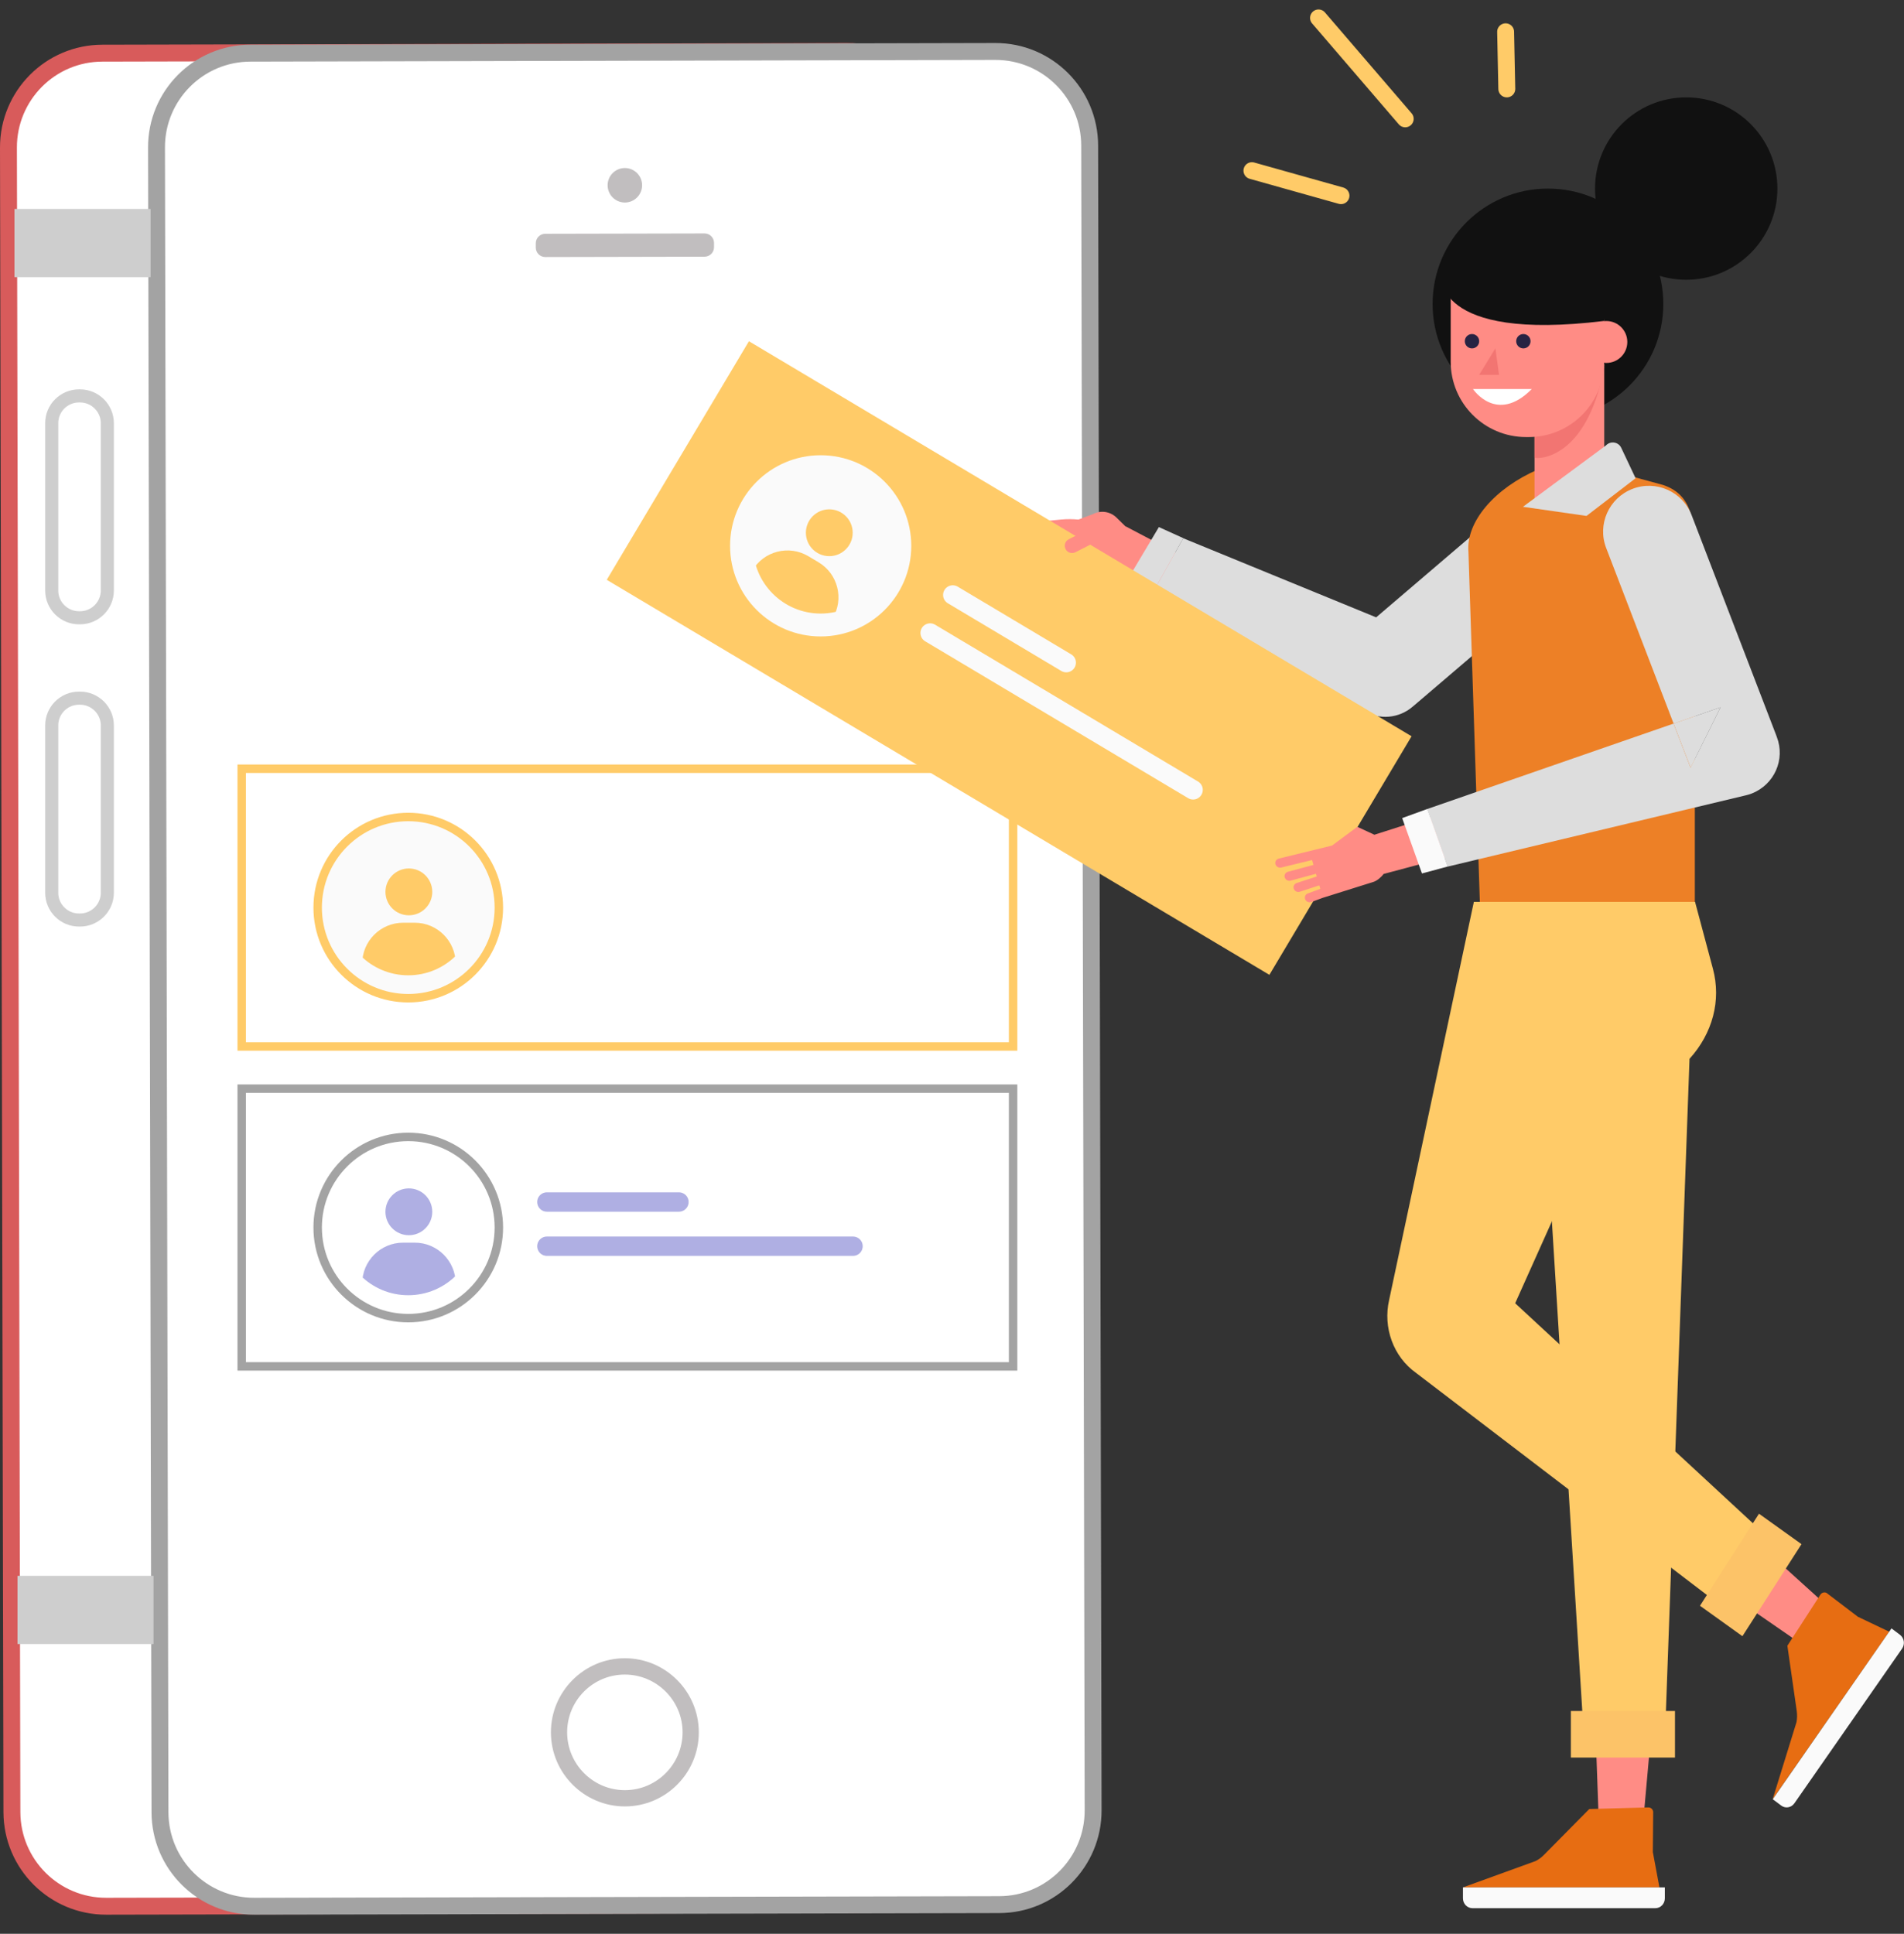 <?xml version="1.0" encoding="utf-8"?>
<!-- Generator: Adobe Illustrator 16.0.0, SVG Export Plug-In . SVG Version: 6.00 Build 0)  -->
<!DOCTYPE svg PUBLIC "-//W3C//DTD SVG 1.1//EN" "http://www.w3.org/Graphics/SVG/1.1/DTD/svg11.dtd">
<svg version="1.1" id="OBJECTS" xmlns="http://www.w3.org/2000/svg" xmlns:xlink="http://www.w3.org/1999/xlink" x="0px" y="0px"
	 width="225.3px" height="228.79px" viewBox="0 0 225.3 228.79" style="enable-background:new 0 0 225.3 228.79;"
	 xml:space="preserve">
<rect x="0" y="0" width="225.3" height="228.79" fill="#333333" stroke="none"/>
<style type="text/css">
<![CDATA[
	.st0{fill:#111111;}
	.st1{fill:#AFAFE3;}
	.st2{fill:#FAFAFA;stroke:#FFCB68;stroke-miterlimit:10;}
	.st3{fill:#E76D12;}
	.st4{fill:none;stroke:#FAFAFA;stroke-width:2.288;stroke-linecap:round;stroke-linejoin:round;stroke-miterlimit:10;}
	.st5{fill:#ED8026;}
	.st6{fill:#F27572;}
	.st7{fill:#272343;}
	.st8{clip-path:url(#SVGID_4_);}
	.st9{clip-path:url(#SVGID_6_);}
	.st10{clip-path:url(#SVGID_8_);}
	.st11{fill:#C1BEBF;}
	.st12{clip-path:url(#SVGID_2_);fill:#FFFFFF;stroke:#A3A3A3;stroke-width:2;stroke-miterlimit:10;}
	.st13{fill:#FAFAFA;}
	.st14{fill:#FCC368;}
	.st15{fill:#FF8C85;}
	.st16{fill:#FFCB68;}
	.st17{fill:#FFFFFF;}
	.st18{fill:#FFFFFF;stroke:#D85B5B;stroke-width:2;stroke-miterlimit:10;}
	.st19{fill:#CECECE;}
	.st20{fill:#FFFFFF;stroke:#FFCB68;stroke-miterlimit:10;}
	.st21{fill:none;stroke:#A3A3A3;stroke-miterlimit:10;}
	.st22{fill:none;stroke:#FFCB68;stroke-width:2;stroke-linecap:round;stroke-linejoin:round;stroke-miterlimit:10;}
	.st23{fill:none;stroke:#CECECE;stroke-width:1.548;stroke-miterlimit:10;}
	.st24{fill:none;stroke:#AFAFE3;stroke-width:2.288;stroke-linecap:round;stroke-linejoin:round;stroke-miterlimit:10;}
	.st25{fill:#DDDDDD;}
]]>
</style>
<path class="st18" d="M12.57,225.53l88.15-0.19c6.15-0.01,11.13-5.02,11.11-11.18l-0.41-196.94c-0.01-6.16-5.01-11.14-11.16-11.13
	L12.11,6.29C5.96,6.3,0.99,11.3,1,17.46L1.41,214.4C1.43,220.56,6.42,225.54,12.57,225.53z"/>
<g>
	<defs>
		<path id="SVGID_1_" d="M30.09,225.53l88.15-0.19c6.15-0.01,11.13-5.02,11.11-11.18l-0.41-196.94
			c-0.01-6.16-5.01-11.14-11.16-11.13L29.63,6.29C23.48,6.3,18.5,11.3,18.52,17.46l0.41,196.94
			C18.94,220.56,23.94,225.54,30.09,225.53z"/>
	</defs>
	<clipPath id="SVGID_2_">
		<use xlink:href="#SVGID_1_"  style="overflow:visible;"/>
	</clipPath>
	<rect x="18.03" y="1" class="st12" width="111.83" height="226.79"/>
	<use xlink:href="#SVGID_1_"  style="overflow:visible;fill:none;stroke:#A3A3A3;stroke-width:2;stroke-miterlimit:10;"/>
</g>
<path class="st11" d="M65.19,204.97c-0.01-4.83,3.91-8.77,8.73-8.78c4.82-0.01,8.76,3.91,8.77,8.75s-3.91,8.77-8.73,8.78
	S65.2,209.8,65.19,204.97z M67.11,204.97c0.01,3.77,3.08,6.83,6.84,6.83c3.77-0.01,6.82-3.08,6.82-6.85s-3.08-6.83-6.84-6.83
	C70.16,198.12,67.1,201.19,67.11,204.97z"/>
<path class="st11" d="M64.52,30.41l18.85-0.04c0.62,0,1.12-0.5,1.12-1.12l0-0.51c0-0.62-0.5-1.12-1.12-1.12l-18.85,0.04
	c-0.62,0-1.12,0.5-1.12,1.12l0,0.51C63.4,29.91,63.9,30.41,64.52,30.41z"/>
<circle class="st11" cx="73.94" cy="21.92" r="2.04"/>
<rect x="1.71" y="24.72" class="st19" width="16.11" height="8.07"/>
<rect x="2.07" y="186.44" class="st19" width="16.1" height="8.07"/>
<g>
	<path class="st23" d="M9.47,73.09H9.35c-1.78,0-3.23-1.44-3.23-3.23V50.07c0-1.78,1.44-3.23,3.23-3.23h0.12
		c1.78,0,3.23,1.45,3.23,3.23v19.79C12.7,71.64,11.25,73.09,9.47,73.09z"/>
	<path class="st23" d="M9.47,108.85H9.35c-1.78,0-3.23-1.44-3.23-3.23V85.83c0-1.78,1.44-3.23,3.23-3.23h0.12
		c1.78,0,3.23,1.45,3.23,3.23v19.79C12.7,107.4,11.25,108.85,9.47,108.85z"/>
</g>
<g>
	<g>
		<rect x="28.6" y="128.8" class="st21" width="91.28" height="32.86"/>
		<g>
			<circle class="st21" cx="48.31" cy="145.23" r="10.72"/>
			<g>
				<defs>
					<circle id="SVGID_3_" cx="48.31" cy="145.23" r="8.01"/>
				</defs>
				<clipPath id="SVGID_4_">
					<use xlink:href="#SVGID_3_"  style="overflow:visible;"/>
				</clipPath>
				<g class="st8">
					<path class="st1" d="M53.92,151.86c0-2.67-2.17-4.84-4.84-4.84h-1.38c-2.67,0-4.84,2.17-4.84,4.84v1.38h11.06V151.86z"/>
					<circle class="st1" cx="48.38" cy="143.37" r="2.77"/>
				</g>
			</g>
		</g>
	</g>
	<line class="st24" x1="64.71" y1="142.21" x2="80.34" y2="142.21"/>
	<line class="st24" x1="64.71" y1="147.44" x2="100.94" y2="147.44"/>
</g>
<g>
	<g>
		<rect x="28.6" y="90.95" class="st20" width="91.28" height="32.86"/>
		<g>
			<circle class="st2" cx="48.31" cy="107.38" r="10.72"/>
			<g>
				<defs>
					<circle id="SVGID_5_" cx="48.31" cy="107.38" r="8.01"/>
				</defs>
				<clipPath id="SVGID_6_">
					<use xlink:href="#SVGID_5_"  style="overflow:visible;"/>
				</clipPath>
				<g class="st9">
					<path class="st16" d="M53.92,114.01c0-2.67-2.17-4.84-4.84-4.84h-1.38c-2.67,0-4.84,2.17-4.84,4.84v1.38h11.06V114.01z"/>
					<circle class="st16" cx="48.38" cy="105.52" r="2.77"/>
				</g>
			</g>
		</g>
	</g>
	<line class="st16" x1="64.71" y1="104.36" x2="80.34" y2="104.36"/>
	<line class="st16" x1="64.71" y1="109.59" x2="100.94" y2="109.59"/>
</g>
<path class="st15" d="M146.01,69.01l-12.82-6.74l-0.01,0.01l-1.06-1.04c-0.75-0.74-1.89-0.9-2.82-0.4l-1.69,0.63
	c-0.66-0.06-1.33-0.07-2-0.01l-3,0.29l7.12,4.68c0.36,0.19,0.96,0.26,1.49,0.18l12.89,7.58L146.01,69.01z"/>
<g>
	<path class="st25" d="M185.83,60.53c-1.94-2.27-5.36-2.54-7.64-0.6l-15.35,13.11l-22.83-9.36l-3.6,6.44l25.09,14.06
		c1.75,0.98,4.01,0.83,5.63-0.55l0.24-0.2l17.86-15.25C187.5,66.22,187.77,62.8,185.83,60.53z"/>
	<g>
		<polygon class="st25" points="140.02,63.67 137.13,62.36 133.44,68.55 136.41,70.11 		"/>
	</g>
</g>
<circle class="st0" cx="183.17" cy="35.96" r="13.65"/>
<path class="st15" d="M213.51,194.75c-0.21-0.16-13.32-9.18-13.32-9.18l4.26-6.21l12.1,10.95L213.51,194.75z"/>
<path class="st3" d="M211.5,194.71l1.11,7.73c0.06,0.44,0.05,0.88-0.03,1.31l-2.82,9.11l13.79-19.81l-3.71-1.77l-3.56-2.71
	c-0.25-0.26-0.67-0.21-0.87,0.09L211.5,194.71z"/>
<path class="st13" d="M209.77,212.87l1,0.75c0.5,0.38,1.2,0.25,1.56-0.27l12.75-18.31c0.36-0.53,0.24-1.25-0.26-1.63l-1-0.75
	L209.77,212.87z"/>
<path class="st15" d="M189.19,215.75c0-0.27-0.6-16.64-0.6-16.64h7.32l-1.49,16.64H189.19z"/>
<path class="st5" d="M185.01,54.17l-3.01,1.37c-5.13,2.22-8.54,6.19-8.24,9.74l1.35,41.44h25.44V67.14c0-4.97,0.02-8.48-3.75-9.76
	L185.01,54.17z"/>
<path class="st15" d="M181.58,59.32h4.06c2.31,0,4.19-1.88,4.19-4.19V43.14c0-0.11-0.09-0.2-0.2-0.2h-7.85c-0.11,0-0.2,0.09-0.2,0.2
	V59.32z"/>
<path class="st16" d="M174.4,106.71l-10.02,47.07c-0.76,3.29,0.5,6.74,3.18,8.65l37.2,28.4l5.16-8.3l-30.63-28.34l21.29-47.48H174.4
	z"/>
<polygon class="st14" points="213.17,182.69 206.18,193.58 201.16,189.98 208.14,179.09 "/>
<path class="st3" d="M188.06,214.03l-5.38,5.44c-0.3,0.31-0.66,0.56-0.99,0.72l-8.58,3.11h23.25l-0.78-4.18l0.04-4.6
	c0.05-0.37-0.22-0.69-0.58-0.68L188.06,214.03z"/>
<path class="st13" d="M173.11,223.3v1.29c0,0.64,0.5,1.17,1.12,1.17h21.65c0.62,0,1.12-0.52,1.12-1.17v-1.29H173.11z"/>
<g>
	<g>
		
			<rect x="73.74" y="61.44" transform="matrix(0.859 0.512 -0.512 0.859 56.736 -50.159)" class="st16" width="91.28" height="32.86"/>
		<g>
			<circle class="st13" cx="97.11" cy="64.58" r="10.72"/>
			<g>
				<defs>
					<circle id="SVGID_7_" cx="97.11" cy="64.58" r="8.01"/>
				</defs>
				<clipPath id="SVGID_8_">
					<use xlink:href="#SVGID_7_"  style="overflow:visible;"/>
				</clipPath>
				<g class="st10">
					<path class="st16" d="M98.53,73.15c1.37-2.29,0.62-5.27-1.68-6.63l-1.19-0.71c-2.3-1.37-5.27-0.62-6.63,1.68l-0.71,1.19
						l9.5,5.67L98.53,73.15z"/>
					<circle class="st16" cx="98.13" cy="63.03" r="2.77"/>
				</g>
			</g>
		</g>
	</g>
	<line class="st4" x1="112.74" y1="70.39" x2="126.17" y2="78.4"/>
	<line class="st4" x1="110.06" y1="74.89" x2="141.18" y2="93.45"/>
</g>
<path class="st25" d="M190.02,52.71l-9.81,7.25l7.52,1.08l5.81-4.46l-1.69-3.58C191.53,52.28,190.57,52.12,190.02,52.71z"/>
<path class="st6" d="M181.58,54.12c-0.08,0.2,6.13,0.69,8.24-10.66l-8.24,5.45V54.12z"/>
<circle class="st0" cx="199.53" cy="22.31" r="10.79"/>
<path class="st15" d="M180.9,51.71h-0.32c-4.93,0-8.92-3.99-8.92-8.92V32.73h18.16v10.05C189.82,47.71,185.83,51.71,180.9,51.71z"/>
<circle class="st15" cx="190.08" cy="40.46" r="2.48"/>
<path class="st0" d="M170.52,32.48c0,0-1.01,7.98,19.3,5.49l1.88-8.1l-13.94-1.56L170.52,32.48z"/>
<g>
	<circle class="st7" cx="180.26" cy="40.37" r="0.85"/>
	<circle class="st7" cx="174.18" cy="40.37" r="0.85"/>
	<polygon class="st6" points="176.95,41.21 175.03,44.35 177.38,44.35 	"/>
	<path class="st17" d="M181.25,46.03h-6.95C174.3,46.03,177.1,50.23,181.25,46.03z"/>
</g>
<path class="st16" d="M202.69,114.62l-2.11-7.9H174.4l7.9,16.29l5.1,82.14h9.63l2.89-79.88
	C202.66,122.25,203.69,118.35,202.69,114.62z"/>
<path class="st15" d="M178.17,99.55l-2.37-5l-13.17,4.21l-2.02-0.94l-2.99,2.22l-6.3,1.54c-0.3,0.07-0.48,0.37-0.4,0.66
	c0.08,0.29,0.39,0.47,0.69,0.4l3.65-0.89l0.16,0.58l-3.02,0.81c-0.3,0.08-0.47,0.38-0.38,0.67c0.09,0.29,0.4,0.46,0.7,0.38l3-0.81
	l0.09,0.32l-2.37,0.77c-0.29,0.09-0.45,0.4-0.34,0.69c0.1,0.29,0.42,0.44,0.71,0.34l2.3-0.75l0.12,0.41l-1.47,0.54
	c-0.29,0.1-0.43,0.42-0.32,0.7c0.11,0.28,0.44,0.42,0.73,0.32l1.36-0.5l0,0l6.02-1.89c0.38-0.13,0.86-0.51,1.17-0.93L178.17,99.55z"
	/>
<g>
	<g>
		<polygon class="st25" points="203.59,83.68 198.04,85.61 200.05,90.83 		"/>
		<path class="st25" d="M210.25,87.19l-0.09-0.25l-9.99-25.99c-1.07-2.79-4.21-4.19-7-3.11s-4.19,4.21-3.11,7l7.98,20.77l5.54-1.92
			l-3.54,7.14l-2.01-5.22l-29.16,10.11l2.43,6.81l35.31-8.44c0.21-0.05,0.45-0.12,0.65-0.2C209.95,92.85,211.28,89.86,210.25,87.19z
			"/>
	</g>
	<polygon class="st13" points="168.89,95.71 165.92,96.79 168.26,103.34 171.31,102.52 	"/>
</g>
<g>
	<line class="st22" x1="148.14" y1="20.19" x2="158.68" y2="23.15"/>
	<line class="st22" x1="156.02" y1="2.12" x2="166.28" y2="14.06"/>
	<line class="st22" x1="178.16" y1="3.76" x2="178.3" y2="10.52"/>
</g>
<rect x="185.88" y="202.43" class="st14" width="12.32" height="5.51"/>
<path class="st15" d="M126.86,65.43c-0.32,0-0.62-0.17-0.77-0.47c-0.22-0.43-0.05-0.95,0.38-1.16l4.59-2.34
	c0.43-0.22,0.95-0.05,1.16,0.38c0.22,0.43,0.05,0.95-0.38,1.16l-4.59,2.34C127.13,65.4,126.99,65.43,126.86,65.43z"/>
</svg>
